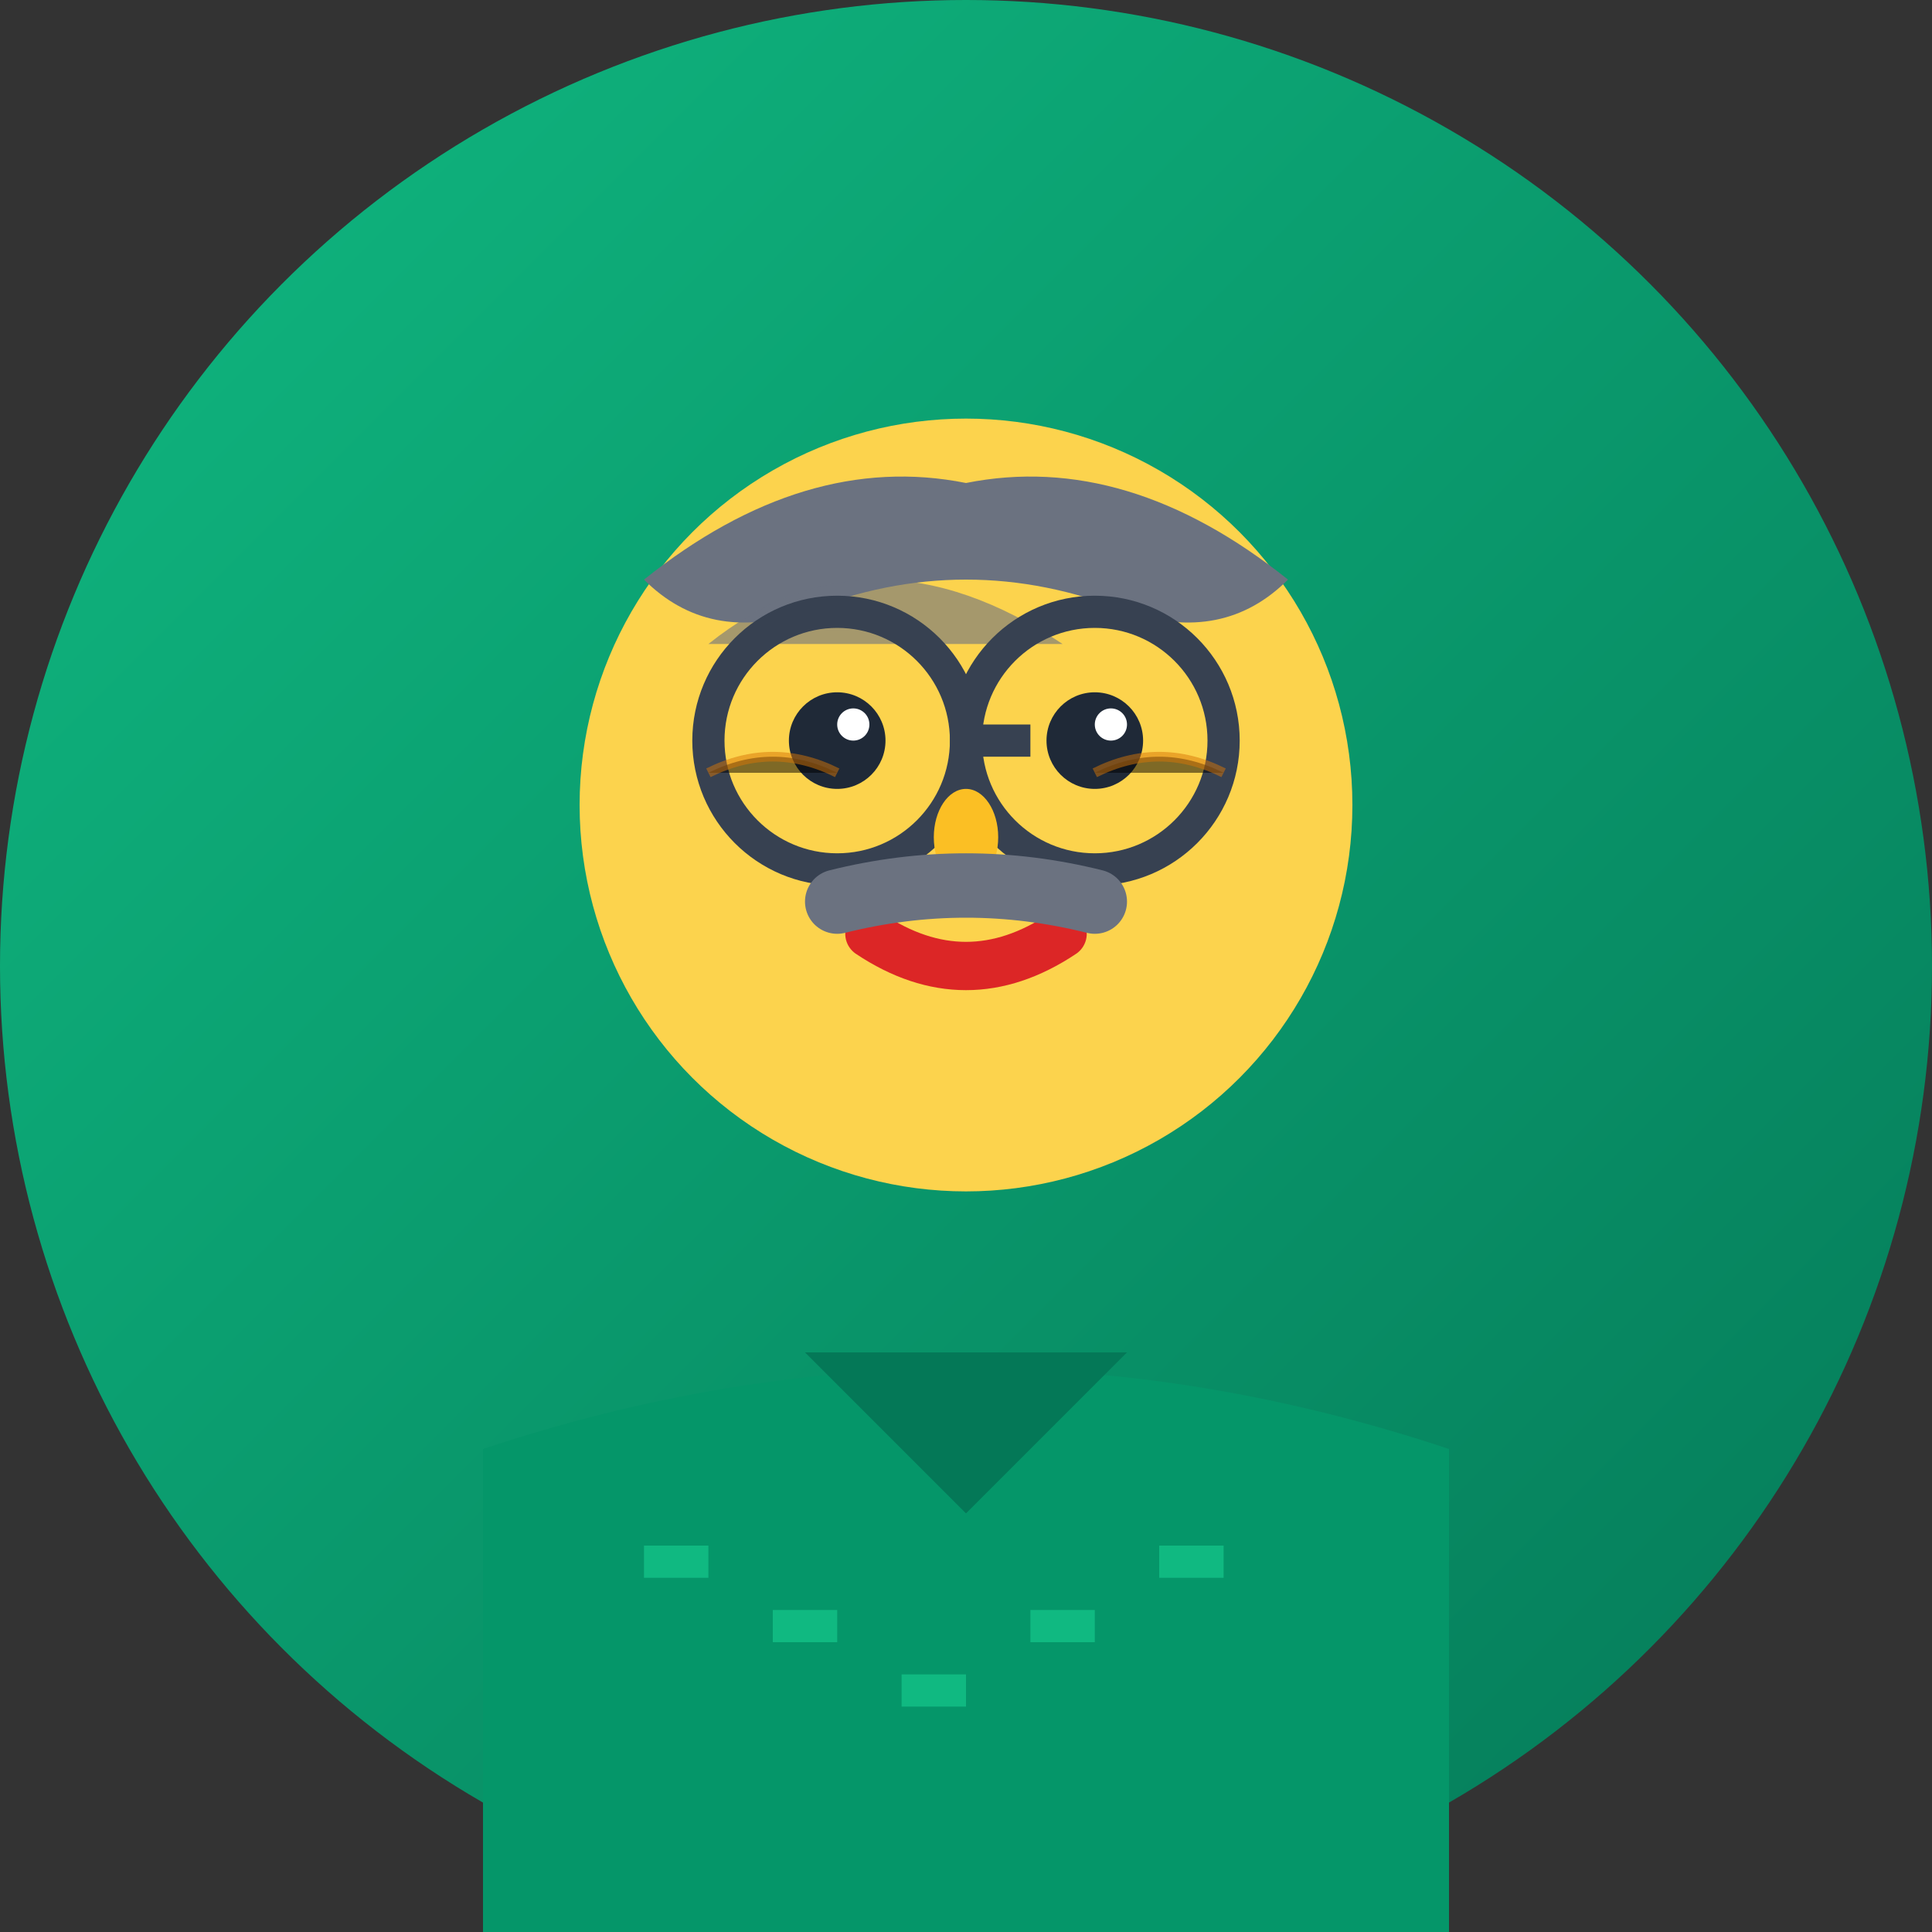 <svg xmlns="http://www.w3.org/2000/svg" viewBox="0 0 60 60" width="60" height="60">
    <rect x="0" y="0" width="60" height="60" fill="#333333" stroke="none"/>
    <defs>
        <linearGradient id="avatarGradient3" x1="0%" y1="0%" x2="100%" y2="100%">
            <stop offset="0%" style="stop-color:#10b981;stop-opacity:1" />
            <stop offset="100%" style="stop-color:#047857;stop-opacity:1" />
        </linearGradient>
    </defs>
    
    <!-- Background circle -->
    <circle cx="30" cy="30" r="30" fill="url(#avatarGradient3)"/>
    
    <!-- Face -->
    <circle cx="30" cy="25" r="12" fill="#fcd34d"/>
    
    <!-- Hair (receding/mature style) -->
    <path d="M20 18 Q25 14 30 15 Q35 14 40 18 Q38 20 35 19 Q30 17 25 19 Q22 20 20 18" fill="#6b7280"/>
    <path d="M22 20 Q27 16 33 20" fill="#6b7280" opacity="0.6"/>
    
    <!-- Eyes -->
    <circle cx="26" cy="23" r="1.5" fill="#1f2937"/>
    <circle cx="34" cy="23" r="1.5" fill="#1f2937"/>
    <circle cx="26.5" cy="22.5" r="0.5" fill="#ffffff"/>
    <circle cx="34.5" cy="22.5" r="0.5" fill="#ffffff"/>
    
    <!-- Glasses -->
    <circle cx="26" cy="23" r="4" fill="none" stroke="#374151" stroke-width="1"/>
    <circle cx="34" cy="23" r="4" fill="none" stroke="#374151" stroke-width="1"/>
    <path d="M30 23 L32 23" stroke="#374151" stroke-width="1"/>
    
    <!-- Nose -->
    <ellipse cx="30" cy="26" rx="1" ry="1.5" fill="#fbbf24"/>
    
    <!-- Mouth -->
    <path d="M27 29 Q30 31 33 29" stroke="#dc2626" stroke-width="1.5" fill="none" stroke-linecap="round"/>
    
    <!-- Mustache -->
    <path d="M26 28 Q30 27 34 28" stroke="#6b7280" stroke-width="2" stroke-linecap="round"/>
    
    <!-- Body/Sweater -->
    <path d="M15 45 Q30 40 45 45 L45 60 L15 60 Z" fill="#059669"/>
    
    <!-- Sweater collar -->
    <path d="M25 42 L30 47 L35 42" fill="#047857"/>
    
    <!-- Sweater pattern -->
    <rect x="20" y="48" width="2" height="1" fill="#10b981"/>
    <rect x="24" y="50" width="2" height="1" fill="#10b981"/>
    <rect x="28" y="52" width="2" height="1" fill="#10b981"/>
    <rect x="32" y="50" width="2" height="1" fill="#10b981"/>
    <rect x="36" y="48" width="2" height="1" fill="#10b981"/>
    
    <!-- Age lines for maturity -->
    <path d="M22 24 Q24 23 26 24" stroke="#d97706" stroke-width="0.3" opacity="0.5"/>
    <path d="M34 24 Q36 23 38 24" stroke="#d97706" stroke-width="0.3" opacity="0.5"/>
</svg>
